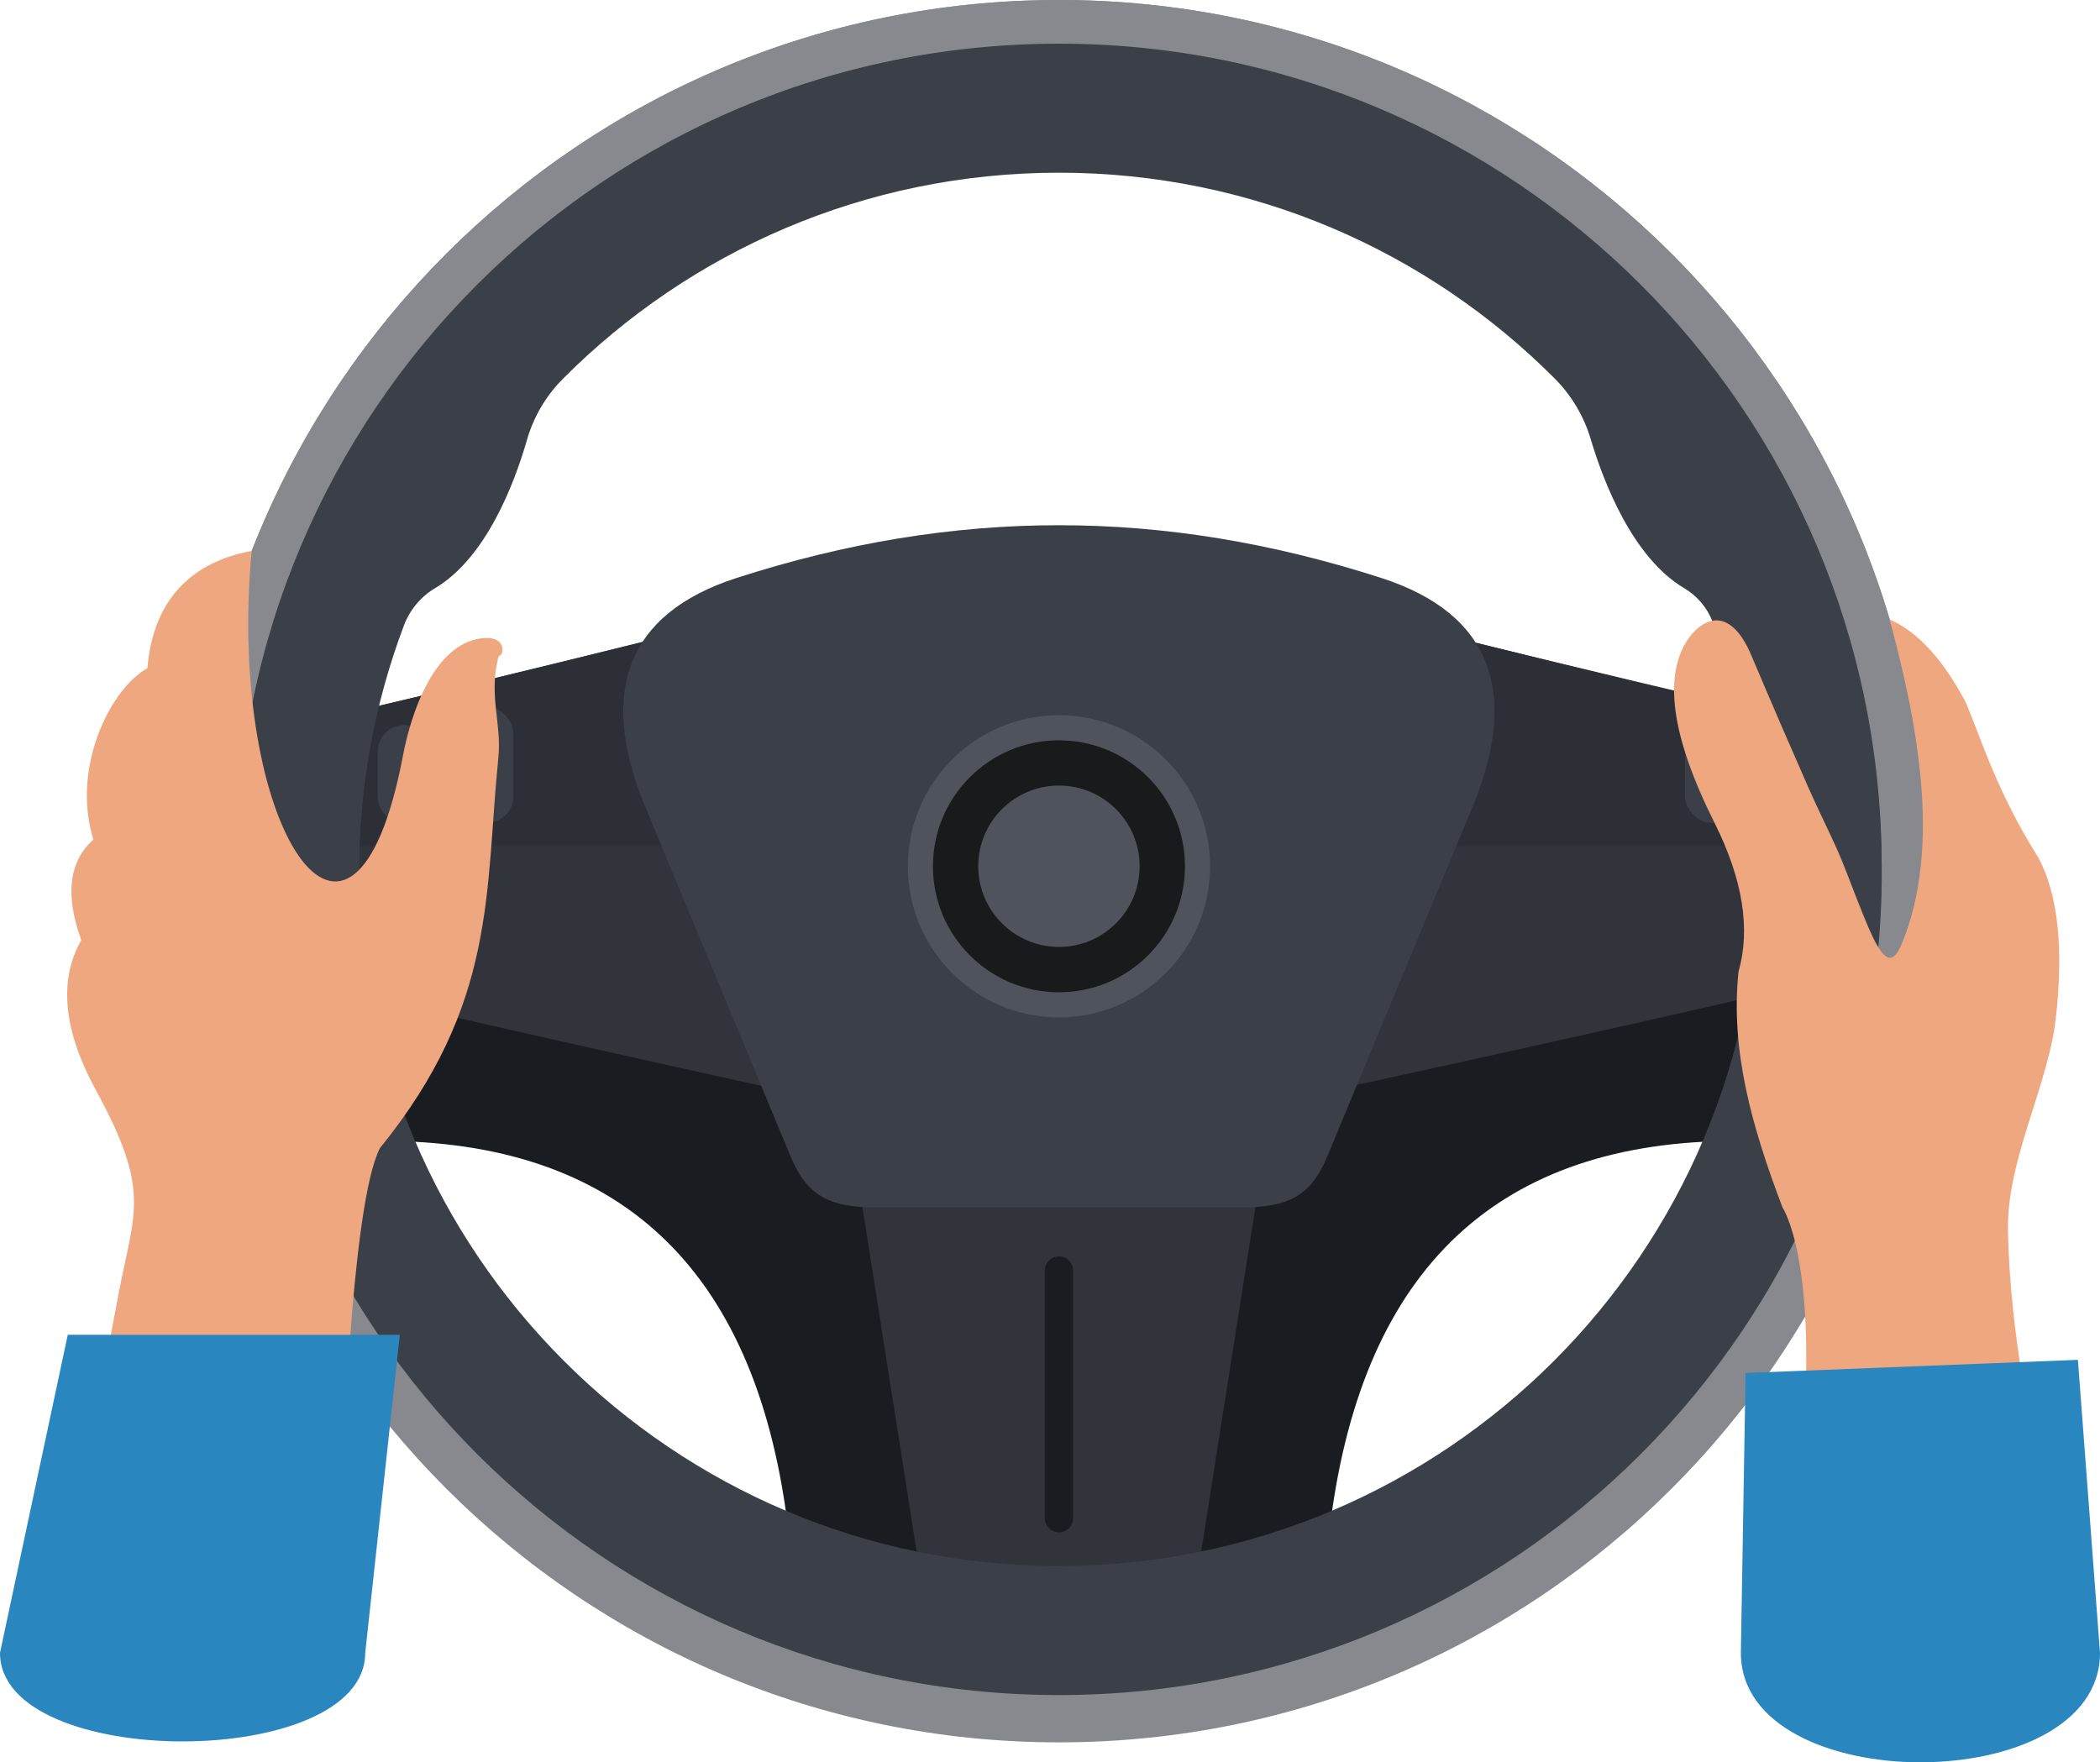 <?xml version="1.0" encoding="UTF-8"?>
<svg id="Layer_2" xmlns="http://www.w3.org/2000/svg" viewBox="0 0 359.14 301.44">
  <defs>
    <style>
      .cls-1 {
        fill: #2a86bf;
      }

      .cls-1, .cls-2, .cls-3, .cls-4, .cls-5, .cls-6, .cls-7, .cls-8, .cls-9, .cls-10 {
        fill-rule: evenodd;
      }

      .cls-2 {
        fill: #4f535c;
      }

      .cls-3, .cls-11 {
        fill: #3b3f47;
      }

      .cls-4 {
        fill: #efa77f;
      }

      .cls-5 {
        fill: #87898e;
      }

      .cls-6 {
        fill: #31343b;
      }

      .cls-7 {
        fill: #191c21;
      }

      .cls-8 {
        fill: #2c2f36;
      }

      .cls-9 {
        fill: #181b1c;
      }

      .cls-10 {
        fill: #daa17d;
      }
    </style>
  </defs>
  <g id="Layer_1-2" data-name="Layer_1">
    <g id="hands">
      <path class="cls-7" d="M199.21,279.75c21.01,1.02,30.31-4.14,27.89-15.5,4.58-44.75,26.68-67.77,66.31-69.04,18.74-12.34,21.19-25.13,7.35-38.36-67.25-2-101.1,17.58-101.54,58.74-8.42,32.99-8.42,54.38,0,64.17Z"/>
      <path class="cls-7" d="M162.99,279.75c-21.01,1.02-30.31-4.14-27.89-15.5-4.58-44.75-26.68-67.77-66.31-69.04-18.74-12.34-21.19-25.13-7.35-38.36,67.25-2,101.1,17.58,101.54,58.74,8.42,32.99,8.42,54.38,0,64.17Z"/>
      <path class="cls-6" d="M110.47,109.66c16.04,51.36,24.06,77.03,24.06,77.03-46.38-10.19-74.31-16.74-74.31-16.74-3.11-18.03-2.7-34.1.93-48.36,13.83-3.26,28.65-6.8,49.31-11.93Z"/>
      <path class="cls-8" d="M110.47,109.66l10.96,35.08h-63.27c.14-8.19,1.15-15.9,3-23.14,13.82-3.26,28.64-6.8,49.31-11.93Z"/>
      <path class="cls-6" d="M251.23,109.66c-16.22,51.36-24.33,77.03-24.33,77.03,46.89-10.19,75.12-16.74,75.12-16.74,3.14-18.03,2.73-34.1-.94-48.36-13.98-3.26-28.96-6.8-49.86-11.93Z"/>
      <path class="cls-8" d="M251.26,109.66l-10.96,35.08h63.27c-.14-8.19-1.15-15.9-3-23.14-13.82-3.26-28.64-6.8-49.31-11.93Z"/>
      <g>
        <g>
          <path class="cls-11" d="M69.08,124.03h0c2.47,0,4.48,2.01,4.48,4.48v7.76c0,2.47-2.01,4.48-4.48,4.48h0c-2.47,0-4.48-2.01-4.48-4.48v-7.75c0-2.47,2.01-4.48,4.48-4.48Z"/>
          <rect class="cls-11" x="78.81" y="120.91" width="8.96" height="19.84" rx="4.48" ry="4.48"/>
        </g>
        <rect class="cls-11" x="288.17" y="124.03" width="8.96" height="16.72" rx="4.48" ry="4.48"/>
      </g>
      <path class="cls-6" d="M147.33,205.45h67.53c-6.72,42.72-10.08,64.07-10.08,64.07-15.59,4.68-31.77,4.68-47.37,0,0,0-3.36-21.36-10.08-64.07Z"/>
      <path class="cls-3" d="M212.02,206.52c8.32.1,12.1-2,14.87-8.47,0,0,8.47-20.4,25.42-61.19,7.11-18.21,3.08-31.82-16.12-38.01-37.32-12.02-72.9-12.01-110.19,0-19.21,6.19-23.24,19.8-16.12,38.01,16.95,40.79,25.42,61.19,25.42,61.19,2.78,6.47,6.56,8.57,14.87,8.47h61.85Z"/>
      <path class="cls-2" d="M181.1,122.34c14.27,0,25.84,11.57,25.84,25.84s-11.57,25.84-25.84,25.84-25.84-11.57-25.84-25.84,11.57-25.84,25.84-25.84Z"/>
      <path class="cls-9" d="M181.1,126.63c11.9,0,21.55,9.65,21.55,21.55s-9.65,21.55-21.55,21.55-21.55-9.65-21.55-21.55,9.65-21.55,21.55-21.55Z"/>
      <path class="cls-2" d="M181.1,134.37c7.62,0,13.8,6.18,13.8,13.8s-6.18,13.8-13.8,13.8-13.8-6.18-13.8-13.8,6.18-13.8,13.8-13.8Z"/>
      <path class="cls-7" d="M181.1,214.91h0c1.33,0,2.42,1.09,2.42,2.42v42.36c0,1.33-1.09,2.42-2.42,2.42h0c-1.33,0-2.42-1.09-2.42-2.42v-42.36c0-1.33,1.09-2.42,2.42-2.42Z"/>
      <path class="cls-5" d="M329.28,148.18C329.28,66.34,262.94,0,181.1,0S32.92,66.34,32.92,148.18c0,59.66,35.28,111.05,86.09,134.54h124.17c50.82-23.49,86.09-74.88,86.09-134.54ZM181.1,270.37c-67.49,0-122.19-54.71-122.19-122.19S113.61,25.98,181.1,25.98s122.19,54.71,122.19,122.19-54.71,122.19-122.19,122.19Z"/>
      <path class="cls-5" d="M329.28,148.18C329.28,66.34,262.94,0,181.1,0S32.92,66.34,32.92,148.18c0,59.66,35.28,111.05,86.09,134.54h124.17c50.82-23.49,86.09-74.88,86.09-134.54ZM181.1,270.37c-67.49,0-122.19-54.71-122.19-122.19S113.61,25.98,181.1,25.98s122.19,54.71,122.19,122.19-54.71,122.19-122.19,122.19Z"/>
      <path class="cls-5" d="M32.92,149.85c0,81.84,66.34,148.18,148.18,148.18,81.84,0,148.18-66.34,148.18-148.18,0-59.66-35.28-111.05-86.09-134.54h-124.17c-50.82,23.49-86.09,74.88-86.09,134.54ZM181.1,27.65c67.49,0,122.19,54.71,122.19,122.19,0,67.49-54.71,122.19-122.19,122.19-67.49,0-122.19-54.71-122.19-122.19,0-67.49,54.71-122.19,122.19-122.19Z"/>
      <g>
        <path class="cls-10" d="M320.75,184.82h-14.6c-11.93,15.16,7.49,10.01,14.6,0Z"/>
        <path class="cls-10" d="M298.12,104.4v14.82c-9.14-.69-13.38-5.33-7.99-9.77,5.55-4.43,8.36-5.14,7.99-5.05Z"/>
      </g>
      <path class="cls-3" d="M321.8,148.18c0-77.71-63-140.71-140.71-140.71S40.39,70.47,40.39,148.18c0,63.35,41.86,116.9,99.43,134.54h82.55c57.57-17.64,99.43-71.2,99.43-134.54ZM181.1,267.87c-66.1,0-119.69-53.59-119.69-119.69S115,28.48,181.1,28.48s119.69,53.59,119.69,119.69-53.59,119.69-119.69,119.69Z"/>
      <path class="cls-3" d="M222.37,14.69h-82.55c-57.57,17.64-99.43,71.19-99.43,134.54,0,77.71,63,140.71,140.71,140.71,77.71,0,140.71-63,140.71-140.71,0-63.35-41.86-116.9-99.43-134.54ZM181.1,268.92c-66.1,0-119.69-53.59-119.69-119.69,0-14.86,2.71-29.09,7.66-42.22,1-2.67,2.87-4.93,5.31-6.39.01,0,.03-.02.04-.02,8.81-5.26,13.6-18.06,15.7-25.35,1.13-3.94,3.24-7.53,6.13-10.44,21.68-21.78,51.69-35.27,84.85-35.27,33.12,0,63.1,13.45,84.77,35.19,2.88,2.89,5,6.46,6.17,10.37,2.18,7.31,7.12,20.22,15.97,25.5.01,0,.02.01.04.02,2.22,1.32,3.93,3.35,4.85,5.76,5.1,13.3,7.9,27.75,7.9,42.85,0,66.1-53.59,119.69-119.69,119.69Z"/>
      <g>
        <g>
          <path class="cls-4" d="M85.23,129.57c.58-5.78-1.63-10.46-.07-16.87.21-.87.53-.41.69-1.02.36-1.34-.51-2.92-3.6-2.49-8.21,1.13-12.03,13.16-13.33,20.02-8.58,45.28-30.3,12.31-25.88-34.98-6.81,1.27-16.61,5.36-17.83,20.06-6.4,3.56-13.05,17.13-9.24,29.31-4.18,3.75-4.87,9.49-2.07,17.22-3.96,6.89-2.99,15.58,2.45,25.56,9.55,17.53,6.64,20.59,3.86,35.27-4.08,21.49-7.67,41.85-11.17,61.07h48.24c1.14-32.93,2.82-76.74,7.69-86.33,20.06-24.69,17.95-43.83,20.26-66.82Z"/>
          <path class="cls-1" d="M11.59,228.32L0,282.72c0,20.2,62.46,20.2,62.46,0l5.92-54.4H11.59Z"/>
        </g>
        <g>
          <path class="cls-4" d="M308.1,248.73c2.98-33.01-3.24-42.16-3.24-42.16-5.36-14.06-8.93-27.03-7.54-40.38,2.08-7.29.73-15.74-4.05-25.34-7.54-15-8.97-25.66-4.27-31.98,3.49-4.32,7.58-3.79,10.52,3.26,3.62,8.54,6.83,15.96,9.62,22.29,1.78,4.05,3.4,7.24,4.83,10.41,1.49,3.3,2.71,6.75,3.73,9.3,2.94,7.39,5.15,12.95,7.45,7.51,7.19-17,2.44-39.12-1.98-55.68,3.66,1.62,8.25,5.19,13.02,14.19,2.58,6.08,5.34,15.37,12.38,26.49,3.4,6.33,4.39,15.58,2.99,27.73-1.3,11.26-8.37,24.11-8.16,35.98.33,18.52,4.53,35.97,4.53,35.97-28.28,1.6-39.82,2.4-39.82,2.4Z"/>
          <path class="cls-1" d="M298.53,234.84l-.81,47.88c0,24.96,61.42,24.96,61.42,0l-3.78-50.12-56.83,2.25Z"/>
        </g>
      </g>
    </g>
  </g>
</svg>